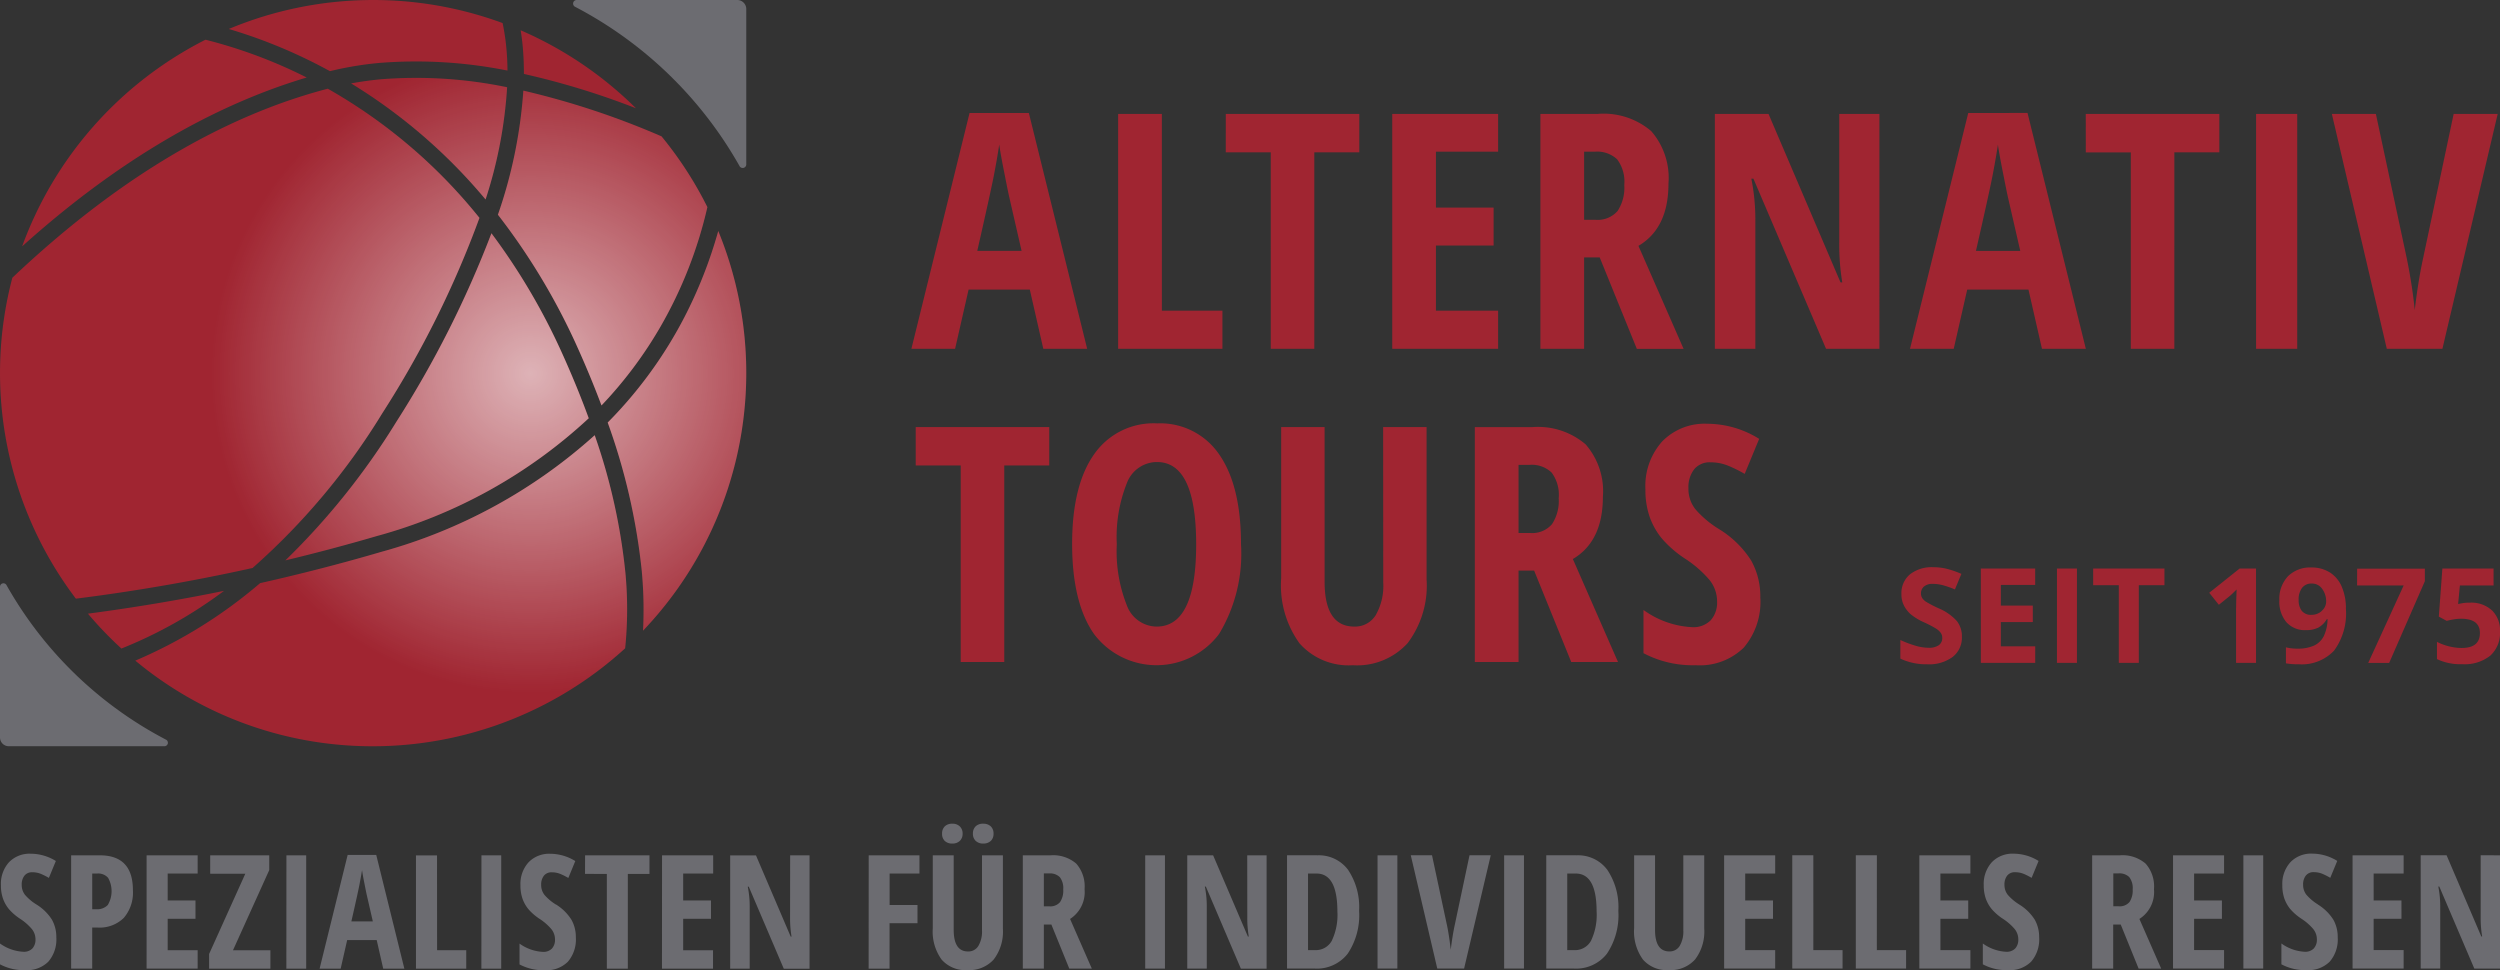 <svg xmlns="http://www.w3.org/2000/svg" xmlns:xlink="http://www.w3.org/1999/xlink" viewBox="0 0 189.921 73.701"><rect x="0" y="0" width="189.921" height="73.701" fill="#333333" stroke="none"/><defs><style>.a{fill:#6c6c71;}.b{fill:#a02531;}.c{fill:url(#a);}</style><radialGradient id="a" cx="40.315" cy="28.376" r="26.91" gradientUnits="userSpaceOnUse"><stop offset="0" stop-color="#fff" stop-opacity="0.65"/><stop offset="0.902" stop-color="#fff" stop-opacity="0"/></radialGradient></defs><title>alternativ-tours_logo_color_rgb</title><path class="a" d="M2.772,68.715A3.714,3.714,0,0,1,1.9,67.98a1.206,1.206,0,0,1-.25-.76,1.073,1.073,0,0,1,.209-.7.725.725,0,0,1,.6-.256,1.7,1.7,0,0,1,.663.129,5.087,5.087,0,0,1,.591.3l.53-1.284a3.622,3.622,0,0,0-1.9-.553A2.168,2.168,0,0,0,.686,65.5a2.441,2.441,0,0,0-.615,1.754,3,3,0,0,0,.156,1.012,2.663,2.663,0,0,0,.441.786,4.066,4.066,0,0,0,.839.733,4.093,4.093,0,0,1,.912.791,1.251,1.251,0,0,1,.277.786.981.981,0,0,1-.233.689.894.894,0,0,1-.691.253A3.311,3.311,0,0,1,0,71.676v1.583a3.854,3.854,0,0,0,1.913.442,2.307,2.307,0,0,0,1.757-.642,2.582,2.582,0,0,0,.609-1.848,2.687,2.687,0,0,0-.332-1.342A3.649,3.649,0,0,0,2.772,68.715Zm4.816-3.737H5.405v8.605h1.6V70.464h.4a2.618,2.618,0,0,0,2-.733,2.953,2.953,0,0,0,.692-2.1Q10.1,64.979,7.588,64.978Zm.6,3.773a1.114,1.114,0,0,1-.877.323H7.006V66.361h.388a.989.989,0,0,1,.818.327,2.063,2.063,0,0,1-.023,2.063Zm2.948,4.832h3.879v-1.4H12.738V69.8h2.113V68.409H12.738V66.361h2.278V64.978H11.137ZM20.454,66.1V64.978H15.969v1.4h2.666l-2.749,6.092v1.118h4.656v-1.4H17.7Zm1.3,7.487h1.507V64.978H21.759Zm4.657-8.641-2.131,8.641h1.6l.494-2.172h2.243l.494,2.172h1.607l-2.136-8.641Zm.282,5.051q.495-2.172.612-2.781c.079-.407.144-.778.2-1.116q.029.247.173.98t.186.915l.459,2Zm6.507-5.015H31.6v8.605h3.82v-1.4H33.205Zm3.37,8.605h1.507V64.978H36.575Zm5.667-4.868a3.693,3.693,0,0,1-.874-.735,1.206,1.206,0,0,1-.251-.76,1.073,1.073,0,0,1,.209-.7.728.728,0,0,1,.6-.256,1.7,1.7,0,0,1,.662.129,5.182,5.182,0,0,1,.592.3l.529-1.284a3.622,3.622,0,0,0-1.9-.553,2.168,2.168,0,0,0-1.651.648,2.441,2.441,0,0,0-.615,1.754,3,3,0,0,0,.156,1.012,2.663,2.663,0,0,0,.441.786,4.093,4.093,0,0,0,.839.733,4.125,4.125,0,0,1,.913.791,1.256,1.256,0,0,1,.276.786.981.981,0,0,1-.232.689.9.9,0,0,1-.692.253,3.311,3.311,0,0,1-1.772-.63v1.583a3.857,3.857,0,0,0,1.913.442,2.306,2.306,0,0,0,1.757-.642,2.582,2.582,0,0,0,.609-1.848,2.677,2.677,0,0,0-.332-1.342A3.645,3.645,0,0,0,42.242,68.715Zm2.206-2.33H46.1v7.2h1.595v-7.2H49.34V64.978H44.448Zm5.846,7.2h3.879v-1.4H51.9V69.8h2.113V68.409H51.9V66.361h2.278V64.978H50.294Zm9.732-3.908a8.44,8.44,0,0,0,.111,1.471h-.064l-2.637-6.168H55.47v8.605h1.483v-4.7a7.567,7.567,0,0,0-.147-1.53h.077l2.66,6.233H61.5V64.978H60.026Zm5.968,3.908h1.589V70.134H69.7V68.751H67.583v-2.39h2.266V64.978H65.994ZM74.6,70.675a2.142,2.142,0,0,1-.277,1.189.884.884,0,0,1-.783.418q-1.089,0-1.089-1.642V64.978H70.861v5.544a3.628,3.628,0,0,0,.671,2.375,2.4,2.4,0,0,0,1.954.8,2.5,2.5,0,0,0,2.008-.81,3.5,3.5,0,0,0,.694-2.345V64.978H74.6Zm-2.254-6.592a.781.781,0,0,0,.573-.206.723.723,0,0,0,.209-.541.743.743,0,0,0-.209-.551.775.775,0,0,0-.573-.209.785.785,0,0,0-.571.2.743.743,0,0,0-.206.56.722.722,0,0,0,.206.55A.792.792,0,0,0,72.345,64.083Zm2.348,0a.8.8,0,0,0,.574-.2.723.723,0,0,0,.209-.547.735.735,0,0,0-.212-.56.8.8,0,0,0-.571-.2.79.79,0,0,0-.577.2.749.749,0,0,0-.206.557.725.725,0,0,0,.209.544A.79.79,0,0,0,74.693,64.083Zm7.7,3.449a2.612,2.612,0,0,0-.632-1.924,2.686,2.686,0,0,0-1.963-.63H77.7v8.605h1.6V70.234h.571l1.36,3.349h1.713L81.292,69.81A2.421,2.421,0,0,0,82.392,67.532Zm-1.865,1a.963.963,0,0,1-.813.321H79.3v-2.5h.4a1.06,1.06,0,0,1,.81.28,1.357,1.357,0,0,1,.262.938A1.559,1.559,0,0,1,80.527,68.536ZM87,73.583H88.5V64.978H87Zm7.755-3.908a8.334,8.334,0,0,0,.112,1.471H94.8L92.16,64.978H90.194v8.605h1.483v-4.7a7.567,7.567,0,0,0-.147-1.53h.077l2.66,6.233h1.954V64.978H94.75Zm5.319-4.7h-2.3v8.605h2.107a2.967,2.967,0,0,0,2.5-1.127,5.256,5.256,0,0,0,.868-3.258,5.081,5.081,0,0,0-.836-3.111A2.759,2.759,0,0,0,100.069,64.978Zm1.113,6.471a1.389,1.389,0,0,1-1.3.733h-.518V66.361h.642q1.588,0,1.589,2.884A4.571,4.571,0,0,1,101.182,71.449Zm3.462,2.134h1.507V64.978h-1.507Zm5.874-3.349q-.187.86-.311,1.925-.148-1.254-.3-1.925l-1.124-5.256h-1.613l2.013,8.605h2.037l2.025-8.605h-1.613Zm3.744,3.349h1.507V64.978h-1.507Zm5.5-8.605h-2.3v8.605h2.108a2.965,2.965,0,0,0,2.5-1.127,5.256,5.256,0,0,0,.868-3.258,5.081,5.081,0,0,0-.835-3.111A2.76,2.76,0,0,0,119.763,64.978Zm1.112,6.471a1.388,1.388,0,0,1-1.3.733h-.518V66.361h.642q1.59,0,1.589,2.884A4.559,4.559,0,0,1,120.875,71.449Zm7-.774a2.151,2.151,0,0,1-.276,1.189.886.886,0,0,1-.783.418q-1.089,0-1.089-1.642V64.978h-1.589v5.544a3.622,3.622,0,0,0,.671,2.375,2.4,2.4,0,0,0,1.954.8,2.5,2.5,0,0,0,2.007-.81,3.5,3.5,0,0,0,.694-2.345V64.978h-1.589Zm3.1,2.908h3.879v-1.4h-2.278V69.8h2.113V68.409h-2.113V66.361h2.278V64.978h-3.879Zm6.777-8.605h-1.6v8.605h3.82v-1.4h-2.219Zm4.827,0h-1.6v8.605h3.82v-1.4H142.58Zm3.226,8.605h3.879v-1.4h-2.278V69.8h2.113V68.409h-2.113V66.361h2.278V64.978h-3.879Zm7.591-4.868a3.714,3.714,0,0,1-.874-.735,1.206,1.206,0,0,1-.25-.76,1.067,1.067,0,0,1,.209-.7.725.725,0,0,1,.6-.256,1.7,1.7,0,0,1,.662.129,5.182,5.182,0,0,1,.592.3l.529-1.284a3.622,3.622,0,0,0-1.9-.553,2.17,2.17,0,0,0-1.651.648,2.441,2.441,0,0,0-.615,1.754,3,3,0,0,0,.156,1.012,2.644,2.644,0,0,0,.442.786,4.057,4.057,0,0,0,.838.733,4.125,4.125,0,0,1,.913.791,1.256,1.256,0,0,1,.276.786.981.981,0,0,1-.232.689.9.9,0,0,1-.692.253,3.309,3.309,0,0,1-1.771-.63v1.583a3.85,3.85,0,0,0,1.912.442,2.306,2.306,0,0,0,1.757-.642,2.578,2.578,0,0,0,.61-1.848,2.677,2.677,0,0,0-.333-1.342A3.645,3.645,0,0,0,153.4,68.715Zm10.236-1.183A2.608,2.608,0,0,0,163,65.608a2.684,2.684,0,0,0-1.963-.63h-2.1v8.605h1.6V70.234h.571l1.36,3.349h1.713l-1.654-3.773A2.42,2.42,0,0,0,163.633,67.532Zm-1.866,1a.963.963,0,0,1-.813.321h-.412v-2.5h.4a1.057,1.057,0,0,1,.809.28,1.352,1.352,0,0,1,.262.938A1.559,1.559,0,0,1,161.767,68.536Zm3.311,5.047h3.878v-1.4h-2.277V69.8h2.113V68.409h-2.113V66.361h2.277V64.978h-3.878Zm5.345,0h1.506V64.978h-1.506Zm5.662-4.868a3.714,3.714,0,0,1-.874-.735,1.206,1.206,0,0,1-.25-.76,1.073,1.073,0,0,1,.209-.7.725.725,0,0,1,.6-.256,1.7,1.7,0,0,1,.663.129,5.087,5.087,0,0,1,.591.3l.53-1.284a3.622,3.622,0,0,0-1.9-.553A2.168,2.168,0,0,0,174,65.5a2.441,2.441,0,0,0-.615,1.754,3,3,0,0,0,.156,1.012,2.663,2.663,0,0,0,.441.786,4.066,4.066,0,0,0,.839.733,4.093,4.093,0,0,1,.912.791,1.251,1.251,0,0,1,.277.786.981.981,0,0,1-.233.689.894.894,0,0,1-.691.253,3.311,3.311,0,0,1-1.772-.63v1.583a3.854,3.854,0,0,0,1.913.442,2.307,2.307,0,0,0,1.757-.642,2.582,2.582,0,0,0,.609-1.848,2.687,2.687,0,0,0-.332-1.342A3.649,3.649,0,0,0,176.085,68.715Zm2.633,4.868H182.6v-1.4h-2.278V69.8h2.113V68.409h-2.113V66.361H182.6V64.978h-3.879Zm9.732-8.605v4.7a8.334,8.334,0,0,0,.112,1.471H188.5l-2.637-6.168h-1.966v8.605h1.483v-4.7a7.567,7.567,0,0,0-.147-1.53h.077l2.66,6.233h1.954V64.978Z"/><path class="b" d="M73.656,8.582,69.237,26.5h3.32L73.582,22h4.651l1.026,4.5h3.332L78.16,8.582Zm.586,10.474q1.024-4.5,1.269-5.768t.4-2.313q.06.512.36,2.032c.2,1.014.327,1.646.385,1.9l.952,4.151Zm14.022-10.4H84.943V26.5h7.923V23.6h-4.6Zm4.856,2.917h3.417V26.5h3.309V11.572h3.418V8.655H93.12ZM105.766,26.5h8.044V23.6h-4.724V18.652h4.382V15.771h-4.382V11.523h4.724V8.655h-8.044Zm20.985-12.549a5.418,5.418,0,0,0-1.312-3.992,5.571,5.571,0,0,0-4.071-1.306h-4.346V26.5h3.321V19.556h1.184l2.82,6.946H127.9l-3.43-7.825Q126.75,17.335,126.751,13.953Zm-3.869,2.081a2,2,0,0,1-1.685.665h-.854V11.523h.83a2.2,2.2,0,0,1,1.678.581,2.813,2.813,0,0,1,.543,1.947A3.213,3.213,0,0,1,122.882,16.034ZM139.724,18.4a17.457,17.457,0,0,0,.231,3.052h-.134L134.352,8.655h-4.077V26.5h3.076V16.748a15.722,15.722,0,0,0-.305-3.174h.159L138.723,26.5h4.052V8.655h-3.051Zm9.8-9.814L145.1,26.5h3.321l1.025-4.5H154.1l1.025,4.5h3.333l-4.431-17.92Zm.586,10.474q1.026-4.5,1.27-5.768t.4-2.313q.06.512.36,2.032t.384,1.9l.952,4.151Zm8.345-7.484h3.418V26.5h3.308V11.572H168.6V8.655H158.452ZM171.391,26.5h3.125V8.655h-3.125ZM186.4,8.655l-2.307,10.9q-.391,1.782-.647,3.992a40.3,40.3,0,0,0-.622-3.992l-2.332-10.9h-3.345L181.322,26.5h4.224l4.2-17.847Z"/><path class="b" d="M69.566,35.363h3.418V50.292h3.308V35.363H79.71V32.445H69.566Zm18.327-3.2a5.489,5.489,0,0,0-4.785,2.361q-1.66,2.364-1.66,6.794,0,4.468,1.66,6.842a5.943,5.943,0,0,0,9.509-.006,11.825,11.825,0,0,0,1.66-6.811q0-4.431-1.648-6.806A5.412,5.412,0,0,0,87.893,32.165ZM87.869,47.6A2.432,2.432,0,0,1,85.61,46a11.078,11.078,0,0,1-.769-4.65,11.074,11.074,0,0,1,.769-4.657A2.447,2.447,0,0,1,87.893,35.1q2.977,0,2.978,6.25T87.869,47.6Zm17.214-3.333a4.462,4.462,0,0,1-.573,2.466,1.837,1.837,0,0,1-1.624.867q-2.259,0-2.258-3.407V32.445h-3.3v11.5a7.524,7.524,0,0,0,1.392,4.926,4.98,4.98,0,0,0,4.052,1.666,5.183,5.183,0,0,0,4.163-1.679,7.268,7.268,0,0,0,1.44-4.864V32.445h-3.3Zm16.686-6.519a5.415,5.415,0,0,0-1.312-3.991,5.567,5.567,0,0,0-4.071-1.307H112.04V50.292h3.321V43.347h1.184l2.82,6.945h3.552l-3.43-7.824Q121.768,41.124,121.769,37.743ZM117.9,39.824a1.993,1.993,0,0,1-1.685.666h-.854V35.314h.83a2.2,2.2,0,0,1,1.678.58,2.813,2.813,0,0,1,.543,1.947A3.213,3.213,0,0,1,117.9,39.824Zm15.138,2.766A7.551,7.551,0,0,0,130.6,40.2a7.66,7.66,0,0,1-1.813-1.526,2.5,2.5,0,0,1-.519-1.574,2.227,2.227,0,0,1,.434-1.448,1.51,1.51,0,0,1,1.239-.53,3.517,3.517,0,0,1,1.373.269,10.459,10.459,0,0,1,1.227.61l1.1-2.661a7.494,7.494,0,0,0-3.942-1.148,4.5,4.5,0,0,0-3.425,1.343A5.068,5.068,0,0,0,125,37.17a6.24,6.24,0,0,0,.323,2.1,5.466,5.466,0,0,0,.916,1.628,8.409,8.409,0,0,0,1.739,1.521,8.487,8.487,0,0,1,1.892,1.642,2.592,2.592,0,0,1,.574,1.629,2.024,2.024,0,0,1-.482,1.428,1.849,1.849,0,0,1-1.434.526,6.867,6.867,0,0,1-3.675-1.307v3.284a8.017,8.017,0,0,0,3.968.915,4.788,4.788,0,0,0,3.644-1.33,5.357,5.357,0,0,0,1.263-3.833A5.553,5.553,0,0,0,133.038,42.59Z"/><path class="b" d="M147.291,46.22a9.028,9.028,0,0,1-.964-.5,1.025,1.025,0,0,1-.3-.288.655.655,0,0,1-.093-.351.663.663,0,0,1,.231-.525.976.976,0,0,1,.662-.2,3.065,3.065,0,0,1,.738.093,7.134,7.134,0,0,1,.948.329l.491-1.182a7.4,7.4,0,0,0-1.062-.373,4.219,4.219,0,0,0-1.066-.132,2.679,2.679,0,0,0-1.783.544,1.854,1.854,0,0,0-.645,1.5,1.881,1.881,0,0,0,.2.882,2.2,2.2,0,0,0,.524.662,4.394,4.394,0,0,0,.986.594,8.766,8.766,0,0,1,.929.485,1.315,1.315,0,0,1,.346.317.626.626,0,0,1,.117.375.653.653,0,0,1-.267.568,1.3,1.3,0,0,1-.767.192,3.607,3.607,0,0,1-.92-.133,8.315,8.315,0,0,1-1.228-.456v1.413a4.574,4.574,0,0,0,2.03.431,3.032,3.032,0,0,0,1.944-.559,1.854,1.854,0,0,0,.7-1.53,1.876,1.876,0,0,0-.373-1.184A3.834,3.834,0,0,0,147.291,46.22Zm3.192,4.139h4.129V49.1H152V47.255h2.428V46.009H152V44.435h2.609V43.19h-4.129Zm5.78,0h1.52V43.19h-1.52Zm2.752-5.9h1.947v5.9h1.52v-5.9h1.947V43.19h-5.414Zm8.817.574.73.912.824-.662q.147-.119.525-.5l-.025.745-.014.682v4.148h1.515V43.19h-1.246Zm9.153-1.55a2.559,2.559,0,0,0-1.39-.372,2.381,2.381,0,0,0-1.782.668,2.5,2.5,0,0,0-.655,1.823,2.412,2.412,0,0,0,.539,1.669,1.883,1.883,0,0,0,1.476.6,2.079,2.079,0,0,0,.932-.186,1.684,1.684,0,0,0,.657-.648h.059a3.093,3.093,0,0,1-.3,1.317,1.572,1.572,0,0,1-.751.7,3.024,3.024,0,0,1-1.25.223,3.535,3.535,0,0,1-.863-.1v1.216a5.048,5.048,0,0,0,.966.069,3.36,3.36,0,0,0,2.7-1.044,4.775,4.775,0,0,0,.892-3.163,4.107,4.107,0,0,0-.318-1.69A2.4,2.4,0,0,0,176.985,43.479Zm-.6,2.925a1.122,1.122,0,0,1-.789.3.878.878,0,0,1-.731-.3,1.293,1.293,0,0,1-.24-.824,1.436,1.436,0,0,1,.265-.932.9.9,0,0,1,.735-.323.942.942,0,0,1,.783.4,1.578,1.578,0,0,1,.306.985A.914.914,0,0,1,176.384,46.4Zm2.679-1.929H182.6l-2.692,5.884H181.5l2.712-6.208V43.2h-5.144Zm10.243,1.888a2.308,2.308,0,0,0-1.655-.584,3.369,3.369,0,0,0-.741.069l-.171.034.132-1.407h2.56V43.19h-3.889l-.269,3.653.6.324a3.985,3.985,0,0,1,.51-.11,3.49,3.49,0,0,1,.574-.052q1.435,0,1.436,1.084,0,1.139-1.387,1.137a4.015,4.015,0,0,1-.976-.129,4.068,4.068,0,0,1-.9-.337v1.31a4.145,4.145,0,0,0,1.933.387,3.125,3.125,0,0,0,2.118-.647,2.325,2.325,0,0,0,.74-1.849A2.1,2.1,0,0,0,189.306,46.363Z"/><path class="b" d="M39.8,5.617a58.81,58.81,0,0,1,8.513,2.608A28.547,28.547,0,0,0,39.553,2.3c.07.426.122.841.16,1.26C39.773,4.216,39.8,4.907,39.8,5.617Zm-2.912,9.537a34.075,34.075,0,0,0,1.637-8.527,33.968,33.968,0,0,0-9.572-.606h0c-.768.071-1.531.177-2.28.315A41.453,41.453,0,0,1,36.888,15.154ZM21.68,42.572c2.344-.564,4.671-1.182,6.929-1.844a38.539,38.539,0,0,0,16.116-8.954c-.56-1.535-1.21-3.127-1.932-4.735a48.555,48.555,0,0,0-5.459-9.319,78.258,78.258,0,0,1-7.221,14.319A54.514,54.514,0,0,1,21.68,42.572Zm-15,4.047a28.28,28.28,0,0,0,2.544,2.65,34.051,34.051,0,0,0,7.794-4.383C13.6,45.585,10.125,46.166,6.681,46.619ZM54.564,17.552a34.541,34.541,0,0,1-1.923,5.222A32.737,32.737,0,0,1,46.166,32.1a47.474,47.474,0,0,1,2.585,11.246,31.668,31.668,0,0,1,.1,4.565,28.368,28.368,0,0,0,5.713-30.364ZM29.055,31.375a75.246,75.246,0,0,0,7.369-14.823A40.121,40.121,0,0,0,24.9,6.738C16.826,8.849,8.766,13.681.938,21.1A28.389,28.389,0,0,0,5.764,45.48c4.474-.563,8.99-1.346,13.423-2.331A51.455,51.455,0,0,0,29.055,31.375Zm16.124,1.687A40.022,40.022,0,0,1,28.96,41.926c-2.957.868-6.052,1.667-9.2,2.374a36.62,36.62,0,0,1-9.481,5.887A28.155,28.155,0,0,0,26.013,56.6a28.446,28.446,0,0,0,21.479-7.349,29.347,29.347,0,0,0,.015-5.783A45.632,45.632,0,0,0,45.179,33.062ZM15.61,3.017a28.551,28.551,0,0,0-13.929,15.7C8.734,12.373,16,8.063,23.3,5.888A37.33,37.33,0,0,0,15.61,3.017ZM28.84,4.779a35.217,35.217,0,0,1,9.711.582c0-.58-.032-1.147-.081-1.688a16.5,16.5,0,0,0-.289-1.921,28.449,28.449,0,0,0-20.8.45,38.978,38.978,0,0,1,7.684,3.205A25.546,25.546,0,0,1,28.84,4.779Zm8.986,11.533a49.542,49.542,0,0,1,6.106,10.212c.648,1.446,1.24,2.882,1.762,4.277a31.609,31.609,0,0,0,4.471-5.966,32.872,32.872,0,0,0,3.574-9.1,28.48,28.48,0,0,0-3.482-5.375,61.072,61.072,0,0,0-10.5-3.476A36.232,36.232,0,0,1,37.826,16.312Z"/><path class="c" d="M36.888,15.154a34.075,34.075,0,0,0,1.637-8.527,33.968,33.968,0,0,0-9.572-.606h0c-.768.071-1.531.177-2.28.315A41.453,41.453,0,0,1,36.888,15.154ZM21.68,42.572c2.344-.564,4.671-1.182,6.929-1.844a38.539,38.539,0,0,0,16.116-8.954c-.56-1.535-1.21-3.127-1.932-4.735a48.555,48.555,0,0,0-5.459-9.319,78.258,78.258,0,0,1-7.221,14.319A54.514,54.514,0,0,1,21.68,42.572Zm32.884-25.02a34.541,34.541,0,0,1-1.923,5.222A32.737,32.737,0,0,1,46.166,32.1a47.474,47.474,0,0,1,2.585,11.246,31.668,31.668,0,0,1,.1,4.565,28.368,28.368,0,0,0,5.713-30.364ZM29.055,31.375a75.246,75.246,0,0,0,7.369-14.823A40.121,40.121,0,0,0,24.9,6.738C16.826,8.849,8.766,13.681.938,21.1A28.389,28.389,0,0,0,5.764,45.48c4.474-.563,8.99-1.346,13.423-2.331A51.455,51.455,0,0,0,29.055,31.375Zm16.124,1.687A40.022,40.022,0,0,1,28.96,41.926c-2.957.868-6.052,1.667-9.2,2.374a36.62,36.62,0,0,1-9.481,5.887A28.155,28.155,0,0,0,26.013,56.6a28.446,28.446,0,0,0,21.479-7.349,29.347,29.347,0,0,0,.015-5.783A45.632,45.632,0,0,0,45.179,33.062Zm-7.353-16.75a49.542,49.542,0,0,1,6.106,10.212c.648,1.446,1.24,2.882,1.762,4.277a31.609,31.609,0,0,0,4.471-5.966,32.872,32.872,0,0,0,3.574-9.1,28.48,28.48,0,0,0-3.482-5.375,61.072,61.072,0,0,0-10.5-3.476A36.232,36.232,0,0,1,37.826,16.312Z"/><path class="a" d="M56.005,0H43.81a.272.272,0,0,0-.121.516,30.613,30.613,0,0,1,12.493,12.1.271.271,0,0,0,.511-.129V.688A.688.688,0,0,0,56.005,0ZM.5,44.461A.263.263,0,0,0,0,44.586V56.024a.666.666,0,0,0,.667.666H12.491a.264.264,0,0,0,.118-.5A29.682,29.682,0,0,1,.5,44.461Z"/></svg>